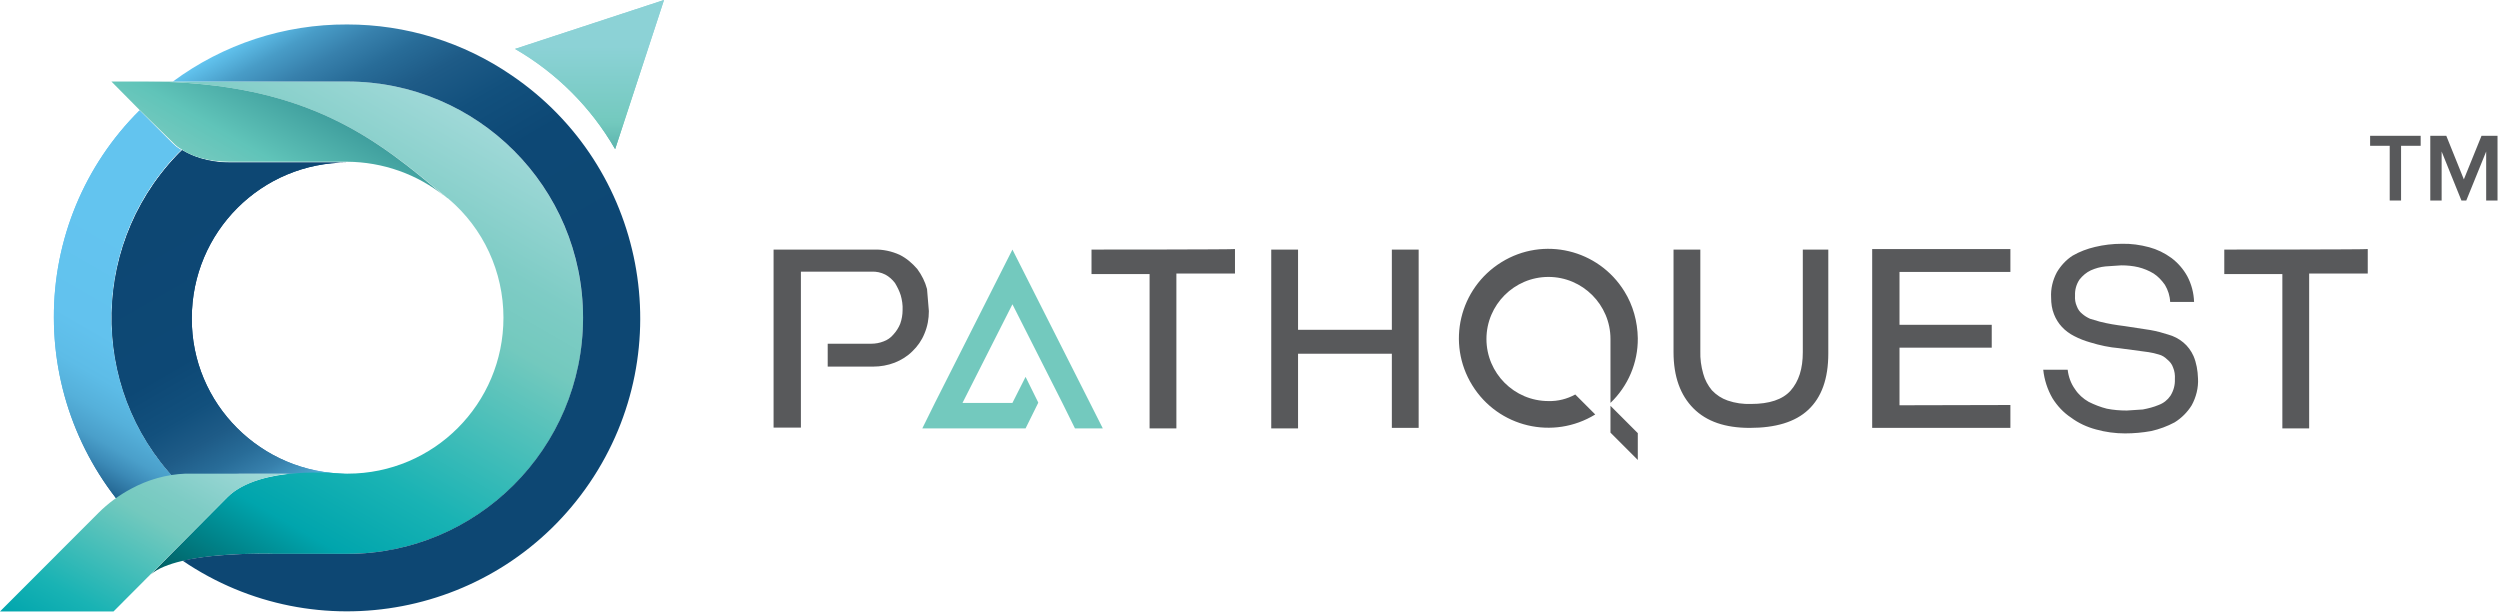 <?xml version="1.0" encoding="UTF-8"?>
<svg xmlns="http://www.w3.org/2000/svg" width="773" height="190" viewBox="0 0 773 190" fill="none">
  <path d="M506.407 133.928V142.223L497.957 133.766V125.471L506.407 133.928ZM337.496 77.169V84.732H355.452V132.465H363.739V84.569H381.857V77.007C381.857 77.169 337.496 77.169 337.496 77.169ZM430.36 77.169V101.971H401.356V77.169H393.068V132.465H401.356V109.371H430.36V132.302H438.648V77.169H430.36ZM557.429 77.169V108.883C557.429 114.006 556.211 117.909 553.611 120.836C551.174 123.52 547.111 124.902 541.424 124.902C538.987 124.984 536.549 124.658 534.193 123.845C532.324 123.195 530.699 122.137 529.318 120.674C528.1 119.21 527.125 117.421 526.637 115.551C525.987 113.274 525.662 110.916 525.743 108.558V77.169H517.456V108.883C517.456 116.445 519.569 122.219 523.631 126.285C527.693 130.35 533.462 132.302 541.018 132.302C548.98 132.302 555.073 130.513 559.136 126.691C563.198 122.869 565.31 117.177 565.31 109.289V77.169H557.429ZM587.328 125.309V107.5H615.845V100.426H587.328V84.081H621.614V77.007H578.878V132.302H621.614V125.227L587.328 125.309ZM678.243 110.103C677.511 108.476 676.455 107.013 675.074 105.874C673.693 104.736 672.149 103.923 670.362 103.435C668.574 102.865 666.787 102.378 664.918 102.052L656.956 100.832C654.356 100.507 651.756 100.101 649.238 99.45L646.232 98.556C645.338 98.149 644.525 97.661 643.794 97.011C643.063 96.441 642.494 95.628 642.169 94.734C641.682 93.677 641.519 92.538 641.601 91.4C641.519 89.611 642.007 87.903 642.982 86.439C643.957 85.22 645.094 84.244 646.475 83.593C647.938 82.943 649.4 82.536 651.025 82.374L655.9 82.048C657.687 82.048 659.475 82.211 661.181 82.618C662.806 83.024 664.431 83.675 665.893 84.569C667.274 85.464 668.412 86.683 669.387 88.066C670.362 89.692 670.93 91.481 671.012 93.351H678.405C678.324 90.587 677.593 87.822 676.293 85.382C675.074 83.187 673.449 81.317 671.418 79.772C669.305 78.227 666.949 77.088 664.512 76.438C661.75 75.706 658.906 75.299 656.062 75.38C653.3 75.38 650.456 75.706 647.775 76.356C645.338 76.925 642.982 77.82 640.869 79.04C638.838 80.341 637.213 82.13 635.995 84.163C634.695 86.602 634.045 89.285 634.207 92.05C634.207 93.839 634.451 95.547 635.101 97.173C635.67 98.637 636.482 99.938 637.538 101.076C638.594 102.215 639.894 103.191 641.357 103.923C642.9 104.736 644.607 105.386 646.313 105.874C649.238 106.769 652.244 107.419 655.25 107.663L664.349 108.883C665.406 109.045 666.462 109.289 667.518 109.615C668.493 109.859 669.387 110.428 670.118 111.16C670.93 111.81 671.58 112.623 671.905 113.599C672.393 114.738 672.555 115.957 672.474 117.258C672.555 119.047 672.068 120.836 671.093 122.381C670.199 123.682 668.98 124.658 667.437 125.227C665.893 125.878 664.268 126.285 662.562 126.61L657.606 126.935C655.494 126.935 653.462 126.773 651.431 126.366C649.481 125.878 647.613 125.146 645.825 124.252C644.119 123.276 642.657 121.975 641.601 120.348C640.301 118.56 639.569 116.445 639.326 114.331H631.77C632.095 117.421 633.07 120.43 634.613 123.113C636.076 125.471 638.026 127.586 640.382 129.131C642.657 130.838 645.338 132.058 648.1 132.79C651.025 133.603 654.031 134.01 657.037 134.01C659.8 134.01 662.481 133.766 665.162 133.278C667.681 132.709 670.118 131.814 672.393 130.594C674.505 129.293 676.374 127.423 677.674 125.309C679.055 122.788 679.786 119.861 679.624 117.015C679.542 114.575 679.136 112.217 678.243 110.103ZM687.748 77.169V84.732H705.704V132.465H713.991V84.569H732.109V77.007C732.271 77.169 687.748 77.169 687.748 77.169Z" fill="#58595B"></path>
  <path d="M340.992 132.465H332.38L328.48 124.577L313.043 94.083L297.606 124.577H313.043L317.106 116.527L321.005 124.414V124.577L317.106 132.465H285.176L289.076 124.577L313.043 77.169L337.011 124.577L340.992 132.465Z" fill="#73C9BE"></path>
  <path d="M497.959 124.577V104.817C497.959 94.246 489.346 85.626 478.784 85.626C468.222 85.626 459.61 94.246 459.61 104.817C459.61 115.388 468.222 124.008 478.784 124.008C481.709 124.089 484.553 123.357 487.072 121.975L493.246 128.155C480.247 136.124 463.266 132.14 455.223 119.129C447.18 106.118 451.242 89.123 464.241 81.073C477.241 73.022 494.221 77.088 502.265 90.099C504.946 94.409 506.327 99.45 506.408 104.573C506.489 112.136 503.402 119.373 497.959 124.577ZM287.206 96.198C287.206 98.556 286.8 100.914 285.825 103.191C285.012 105.224 283.712 107.094 282.087 108.639C280.544 110.184 278.675 111.323 276.644 112.136C274.532 112.949 272.257 113.355 269.982 113.355H255.926V106.281H269.332C270.713 106.281 272.013 106.037 273.232 105.549C274.369 105.143 275.425 104.411 276.238 103.435C277.131 102.459 277.863 101.321 278.35 100.101C278.838 98.719 279.081 97.336 279.081 95.872C279.163 94.327 278.919 92.782 278.513 91.319C278.106 90.018 277.456 88.717 276.725 87.497C275.913 86.44 274.938 85.545 273.719 84.895C272.419 84.244 270.957 83.919 269.494 84H247.639V132.221H239.189V77.17H270.307C272.988 77.088 275.669 77.657 278.188 78.796C280.3 79.853 282.087 81.398 283.631 83.187C285.012 85.057 286.068 87.171 286.637 89.367L287.206 96.198Z" fill="#58595B"></path>
  <path d="M57.036 151.086C53.299 152.956 49.968 155.477 47.124 158.486L43.224 162.389C26.244 145.313 16.657 122.219 16.657 98.149C16.576 74.161 26.081 51.067 43.143 34.153L53.218 44.236C54.03 45.049 54.924 45.781 55.98 46.35C27.381 74.73 27.137 120.918 55.492 149.622C56.061 150.11 56.549 150.598 57.036 151.086Z" fill="url(#paint0_linear_12496_12659)"></path>
  <path d="M107.325 146.452H74.096C68.165 146.777 62.396 148.322 57.196 151.168C28.029 123.439 26.892 77.414 54.515 48.222C55.084 47.652 55.653 47.002 56.303 46.433C58.984 48.059 63.859 50.255 71.09 50.255H107.488C80.839 50.173 59.309 71.722 59.309 98.394C59.146 124.822 80.758 146.452 107.325 146.452Z" fill="url(#paint1_linear_12496_12659)"></path>
  <path d="M57.036 151.086C53.299 152.956 49.968 155.477 47.124 158.486L43.224 162.389C26.244 145.313 16.657 122.219 16.657 98.149C16.576 74.161 26.081 51.067 43.143 34.153L53.218 44.236C54.03 45.049 54.924 45.781 55.98 46.35C27.381 74.73 27.137 120.918 55.492 149.622C56.061 150.11 56.549 150.598 57.036 151.086Z" fill="url(#paint2_linear_12496_12659)"></path>
  <path d="M107.325 146.452H74.096C68.165 146.777 62.396 148.322 57.196 151.168C28.029 123.439 26.892 77.414 54.515 48.222C55.084 47.652 55.653 47.002 56.303 46.433C58.984 48.059 63.859 50.255 71.09 50.255H107.488C80.839 50.173 59.309 71.722 59.309 98.394C59.146 124.822 80.758 146.452 107.325 146.452Z" fill="url(#paint3_linear_12496_12659)"></path>
  <path d="M180.287 98.23C180.368 138.482 147.789 171.171 107.572 171.253C107.49 171.253 107.49 171.253 107.409 171.253H84.498C84.498 171.253 55.249 170.196 46.637 177.595L45.743 178.49L70.361 153.688C80.354 143.686 104.809 146.451 106.597 146.451H107.49C134.139 146.451 155.669 124.821 155.669 98.23C155.669 84.081 149.495 70.664 138.77 61.557C138.608 61.394 138.445 61.231 138.283 61.231C138.12 61.069 137.876 60.906 137.714 60.743C117.159 43.667 95.303 25.208 44.85 25.208H107.328C147.626 25.208 180.206 57.897 180.287 98.23Z" fill="url(#paint4_linear_12496_12659)"></path>
  <path d="M89.858 146.451C88.071 146.451 76.29 147.834 70.359 153.688L35.098 189.061H0L30.467 158.567C33.392 155.64 36.804 153.119 40.461 151.168C45.66 148.321 51.429 146.695 57.36 146.451H89.858Z" fill="url(#paint5_linear_12496_12659)"></path>
  <path d="M137.551 60.743C129.02 53.831 118.377 50.091 107.327 50.01H70.929C63.698 50.01 58.823 48.058 56.142 46.188C55.167 45.618 54.192 44.887 53.461 44.074L43.143 33.99L34.449 25.208H44.849C95.384 25.208 117.158 43.667 137.551 60.743Z" fill="url(#paint6_linear_12496_12659)"></path>
  <path d="M107.323 7.563C87.905 7.481 69.056 13.662 53.457 25.209H107.323C147.621 25.209 180.282 57.898 180.282 98.231C180.282 138.564 147.621 171.253 107.323 171.253H84.412C84.412 171.253 68.244 170.684 56.463 173.367C97.899 201.503 154.202 190.688 182.313 149.298C210.425 107.908 199.619 51.474 158.265 23.338C143.234 13.011 125.522 7.563 107.323 7.563Z" fill="url(#paint7_linear_12496_12659)"></path>
  <path d="M190.199 46.106C182.806 33.258 172.081 22.525 159.244 15.125L205.311 0L190.199 46.106Z" fill="url(#paint8_linear_12496_12659)"></path>
  <path d="M190.199 46.106C182.806 33.258 172.081 22.525 159.244 15.125L205.311 0L190.199 46.106Z" fill="url(#paint9_linear_12496_12659)"></path>
  <path d="M742.41 62V45.08H748.47V41.99H732.84V45.08H738.9V62H742.41Z" fill="#58595B"></path>
  <path d="M772.234 62V41.99H767.284L761.824 55.46L756.394 41.99H751.444V62H754.954V46.85L761.074 62H762.574L768.724 46.85V62H772.234Z" fill="#58595B"></path>
  <defs>
    <linearGradient id="paint0_linear_12496_12659" x1="16.825" y1="147.19" x2="72.388" y2="51.033" gradientUnits="userSpaceOnUse">
      <stop stop-color="#0D4773"></stop>
      <stop offset="0.01" stop-color="#12507D"></stop>
      <stop offset="0.05" stop-color="#296E9A"></stop>
      <stop offset="0.1" stop-color="#3B89B6"></stop>
      <stop offset="0.15" stop-color="#4A9FCA"></stop>
      <stop offset="0.22" stop-color="#55B0DA"></stop>
      <stop offset="0.3" stop-color="#5DBCE7"></stop>
      <stop offset="0.41" stop-color="#62C2EE"></stop>
      <stop offset="0.71" stop-color="#63C4EF"></stop>
    </linearGradient>
    <linearGradient id="paint1_linear_12496_12659" x1="50.985" y1="49.255" x2="107.106" y2="146.369" gradientUnits="userSpaceOnUse">
      <stop offset="0.13" stop-color="#0D4773"></stop>
      <stop offset="0.51" stop-color="#0D4875"></stop>
      <stop offset="0.64" stop-color="#12507D"></stop>
      <stop offset="0.73" stop-color="#1E5B87"></stop>
      <stop offset="0.81" stop-color="#286C98"></stop>
      <stop offset="0.88" stop-color="#3780AC"></stop>
      <stop offset="0.94" stop-color="#489CC7"></stop>
      <stop offset="0.99" stop-color="#5DBCE7"></stop>
      <stop offset="1" stop-color="#63C4EF"></stop>
    </linearGradient>
    <linearGradient id="paint2_linear_12496_12659" x1="16.825" y1="147.19" x2="72.388" y2="51.033" gradientUnits="userSpaceOnUse">
      <stop stop-color="#0D4773"></stop>
      <stop offset="0.01" stop-color="#12507D"></stop>
      <stop offset="0.05" stop-color="#296E9A"></stop>
      <stop offset="0.1" stop-color="#3B89B6"></stop>
      <stop offset="0.15" stop-color="#4A9FCA"></stop>
      <stop offset="0.22" stop-color="#55B0DA"></stop>
      <stop offset="0.3" stop-color="#5DBCE7"></stop>
      <stop offset="0.41" stop-color="#62C2EE"></stop>
      <stop offset="0.71" stop-color="#63C4EF"></stop>
    </linearGradient>
    <linearGradient id="paint3_linear_12496_12659" x1="50.985" y1="49.255" x2="107.106" y2="146.369" gradientUnits="userSpaceOnUse">
      <stop offset="0.13" stop-color="#0D4773"></stop>
      <stop offset="0.51" stop-color="#0D4875"></stop>
      <stop offset="0.64" stop-color="#12507D"></stop>
      <stop offset="0.73" stop-color="#1E5B87"></stop>
      <stop offset="0.81" stop-color="#286C98"></stop>
      <stop offset="0.88" stop-color="#3780AC"></stop>
      <stop offset="0.94" stop-color="#489CC7"></stop>
      <stop offset="0.99" stop-color="#5DBCE7"></stop>
      <stop offset="1" stop-color="#63C4EF"></stop>
    </linearGradient>
    <linearGradient id="paint4_linear_12496_12659" x1="49.561" y1="180.731" x2="136.28" y2="30.65" gradientUnits="userSpaceOnUse">
      <stop stop-color="#01585C"></stop>
      <stop offset="0.21" stop-color="#00A5AD"></stop>
      <stop offset="0.36" stop-color="#19B3B4"></stop>
      <stop offset="0.68" stop-color="#73C9BE"></stop>
      <stop offset="0.79" stop-color="#7ECCC5"></stop>
      <stop offset="0.99" stop-color="#9ED8D7"></stop>
    </linearGradient>
    <linearGradient id="paint5_linear_12496_12659" x1="24.466" y1="203.159" x2="65.413" y2="132.303" gradientUnits="userSpaceOnUse">
      <stop stop-color="#00A5AD"></stop>
      <stop offset="0.19" stop-color="#19B3B4"></stop>
      <stop offset="0.59" stop-color="#73C9BE"></stop>
      <stop offset="0.71" stop-color="#7ECCC5"></stop>
      <stop offset="0.94" stop-color="#9ED8D7"></stop>
    </linearGradient>
    <linearGradient id="paint6_linear_12496_12659" x1="93.042" y1="30.737" x2="77.016" y2="58.462" gradientUnits="userSpaceOnUse">
      <stop stop-color="#409F9E"></stop>
      <stop offset="0.65" stop-color="#60C4B9"></stop>
      <stop offset="1" stop-color="#73C9BE"></stop>
    </linearGradient>
    <linearGradient id="paint7_linear_12496_12659" x1="156.595" y1="174.534" x2="65.79" y2="17.408" gradientUnits="userSpaceOnUse">
      <stop offset="0.31" stop-color="#0D4773"></stop>
      <stop offset="0.61" stop-color="#0D4875"></stop>
      <stop offset="0.71" stop-color="#12507D"></stop>
      <stop offset="0.79" stop-color="#1E5B87"></stop>
      <stop offset="0.85" stop-color="#286C98"></stop>
      <stop offset="0.9" stop-color="#3780AC"></stop>
      <stop offset="0.95" stop-color="#489CC7"></stop>
      <stop offset="0.99" stop-color="#5DBCE7"></stop>
      <stop offset="1" stop-color="#63C4EF"></stop>
    </linearGradient>
    <linearGradient id="paint8_linear_12496_12659" x1="182.281" y1="60.624" x2="182.281" y2="14.298" gradientUnits="userSpaceOnUse">
      <stop stop-color="#359092"></stop>
      <stop offset="0.49" stop-color="#73C9BE"></stop>
      <stop offset="1" stop-color="#8CD2D6"></stop>
    </linearGradient>
    <linearGradient id="paint9_linear_12496_12659" x1="182.281" y1="60.624" x2="182.281" y2="14.298" gradientUnits="userSpaceOnUse">
      <stop stop-color="#359092"></stop>
      <stop offset="0.49" stop-color="#73C9BE"></stop>
      <stop offset="1" stop-color="#8CD2D6"></stop>
    </linearGradient>
  </defs>
</svg>
